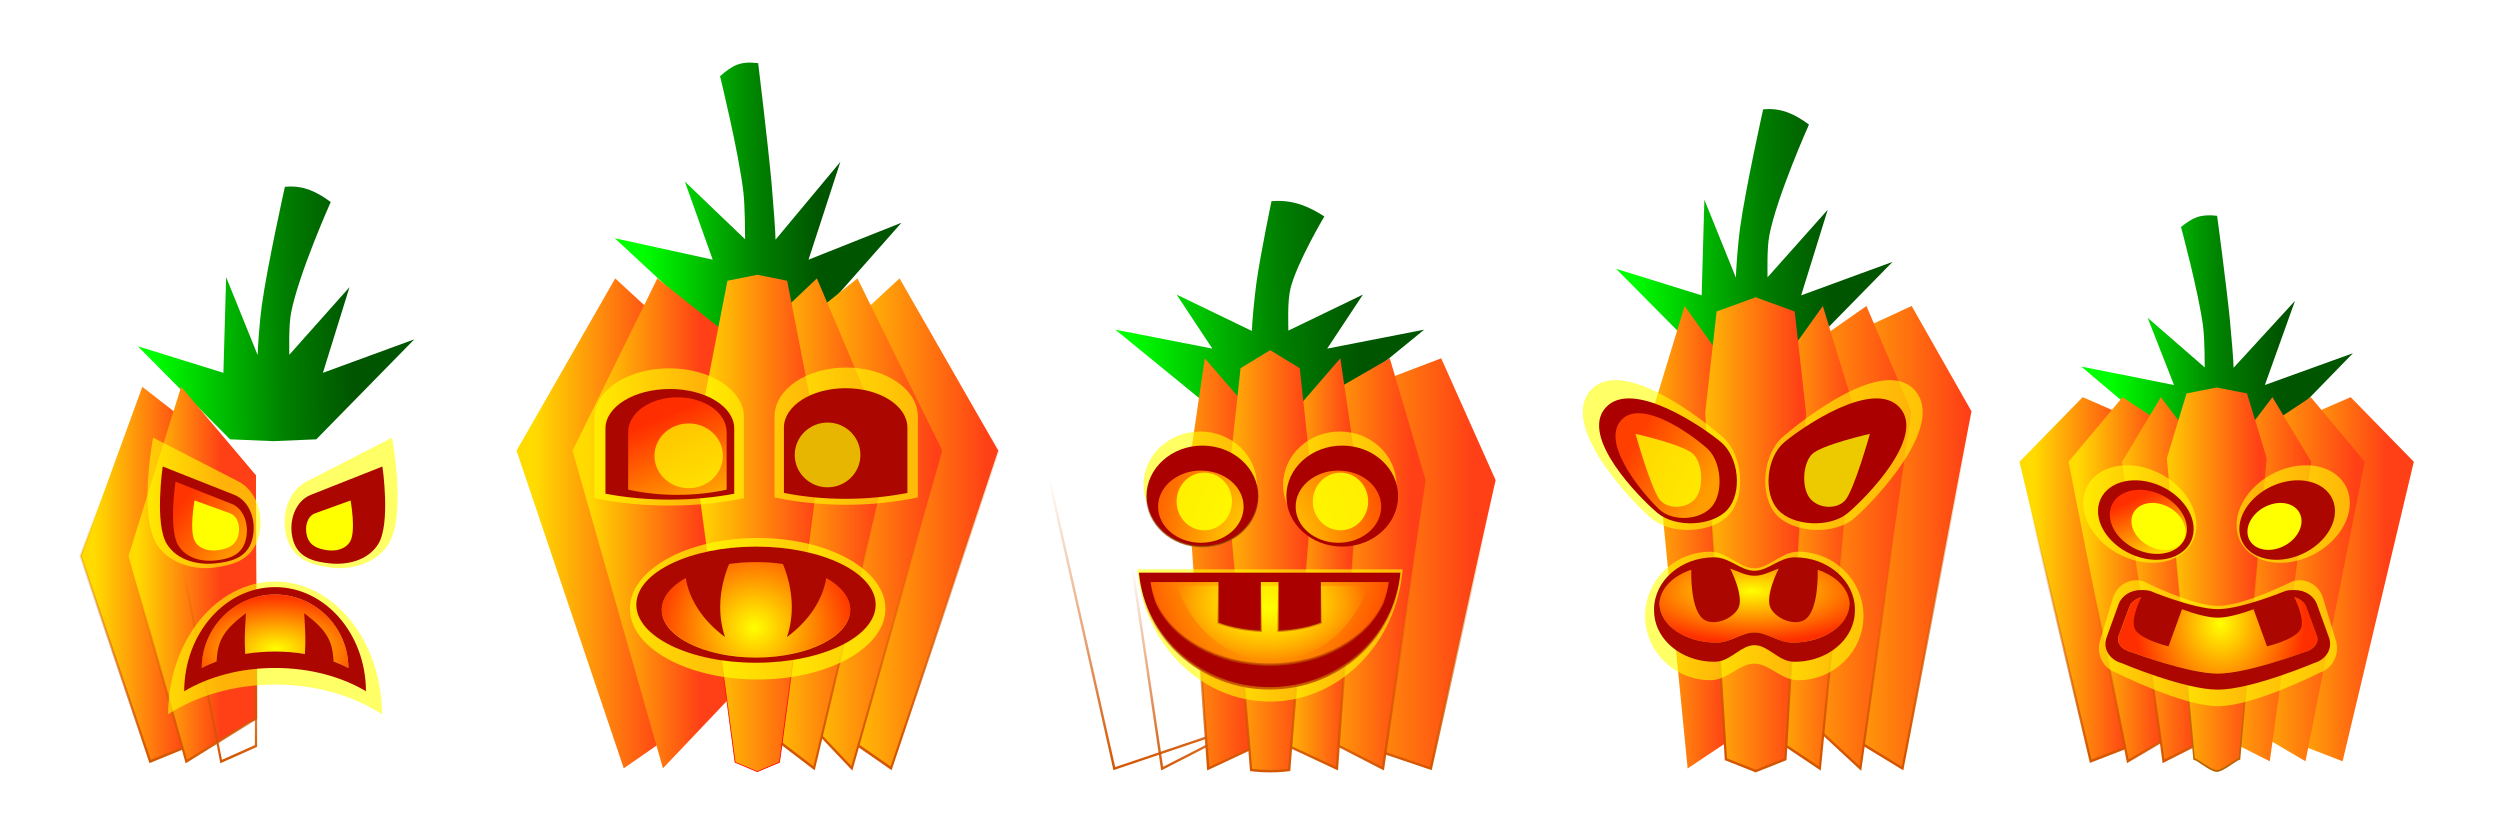<?xml version="1.0" encoding="UTF-8" standalone="no"?>
<!-- Created with Inkscape (http://www.inkscape.org/) -->
<svg
    xmlns:inkscape="http://www.inkscape.org/namespaces/inkscape"
    xmlns:rdf="http://www.w3.org/1999/02/22-rdf-syntax-ns#"
    xmlns="http://www.w3.org/2000/svg"
    xmlns:sodipodi="http://sodipodi.sourceforge.net/DTD/sodipodi-0.dtd"
    xmlns:cc="http://creativecommons.org/ns#"
    xmlns:xlink="http://www.w3.org/1999/xlink"
    xmlns:dc="http://purl.org/dc/elements/1.1/"
    xmlns:svg="http://www.w3.org/2000/svg"
    xmlns:ns1="http://sozi.baierouge.fr"
    id="svg2"
    sodipodi:docname="Halloween Pumpkins.svg"
    viewBox="0 0 1200 400"
    version="1.1"
    inkscape:version="0.48.1 "
  >
  <title
      id="title4096"
    >Halloween Pumpkins</title
  >
  <defs
      id="defs4"
    >
    <clipPath
        id="clipPath12967"
        clipPathUnits="userSpaceOnUse"
      >
      <rect
          id="rect12969"
          style="opacity:.438;fill:#aa0000"
          ry="0"
          height="4670.6"
          width="10685"
          y="-4697.7"
          x="-7281.2"
      />
    </clipPath
    >
    <linearGradient
        id="linearGradient22214"
        y2="57.275"
        xlink:href="#linearGradient4660"
        gradientUnits="userSpaceOnUse"
        x2="-11670"
        gradientTransform="matrix(-1.296 0 0 1.06 -25462 676.82)"
        y1="57.275"
        x1="-11414"
        inkscape:collect="always"
    />
    <linearGradient
        id="linearGradient4660"
      >
      <stop
          id="stop4662"
          style="stop-color:#00ff00"
          offset="0"
      />
      <stop
          id="stop4893"
          style="stop-color:#008000"
          offset=".651"
      />
      <stop
          id="stop4664"
          style="stop-color:#005500"
          offset="1"
      />
    </linearGradient
    >
    <linearGradient
        id="linearGradient22216"
        y2="426.6"
        xlink:href="#linearGradient4249"
        gradientUnits="userSpaceOnUse"
        x2="-11902"
        y1="426.6"
        x1="-11718"
        inkscape:collect="always"
    />
    <linearGradient
        id="linearGradient4249"
      >
      <stop
          id="stop4251"
          style="stop-color:#ff4016"
          offset="0"
      />
      <stop
          id="stop4253"
          style="stop-color:#ffdb00"
          offset="1"
      />
    </linearGradient
    >
    <linearGradient
        id="linearGradient22218"
        y2="362.29"
        xlink:href="#linearGradient4895"
        gradientUnits="userSpaceOnUse"
        x2="-11831"
        y1="814.11"
        x1="-11831"
        inkscape:collect="always"
    />
    <linearGradient
        id="linearGradient4895"
        inkscape:collect="always"
      >
      <stop
          id="stop4897"
          style="stop-color:#d45500"
          offset="0"
      />
      <stop
          id="stop4899"
          style="stop-color:#d45500;stop-opacity:0"
          offset="1"
      />
    </linearGradient
    >
    <linearGradient
        id="linearGradient22220"
        y2="-476.25"
        xlink:href="#linearGradient4249"
        gradientUnits="userSpaceOnUse"
        x2="-11818"
        y1="-476.25"
        x1="-11651"
        inkscape:collect="always"
    />
    <linearGradient
        id="linearGradient22222"
        y2="-448.82"
        xlink:href="#linearGradient4895"
        gradientUnits="userSpaceOnUse"
        x2="-11670"
        y1="-122.07"
        x1="-11670"
        inkscape:collect="always"
    />
    <linearGradient
        id="linearGradient22224"
        y2="-448.99"
        xlink:href="#linearGradient4249"
        gradientUnits="userSpaceOnUse"
        x2="-11762"
        y1="-448.99"
        x1="-11584"
        inkscape:collect="always"
    />
    <linearGradient
        id="linearGradient22226"
        y2="-470.5"
        xlink:href="#linearGradient4895"
        gradientUnits="userSpaceOnUse"
        x2="-11667"
        y1="-132.97"
        x1="-11667"
        inkscape:collect="always"
    />
    <linearGradient
        id="linearGradient22228"
        y2="550.06"
        xlink:href="#linearGradient4249"
        gradientUnits="userSpaceOnUse"
        x2="-11628"
        y1="550.06"
        x1="-11877"
        inkscape:collect="always"
    />
    <linearGradient
        id="linearGradient22232"
        y2="-390.16"
        xlink:href="#linearGradient4249"
        gradientUnits="userSpaceOnUse"
        x2="-11554"
        y1="-390.16"
        x1="-11818"
        inkscape:collect="always"
    />
    <linearGradient
        id="linearGradient22236"
        y2="-395.77"
        xlink:href="#linearGradient4249"
        gradientUnits="userSpaceOnUse"
        x2="-11501"
        y1="-395.77"
        x1="-11733"
        inkscape:collect="always"
    />
    <linearGradient
        id="linearGradient22240"
        y2="382.1"
        xlink:href="#linearGradient4249"
        gradientUnits="userSpaceOnUse"
        x2="-11682"
        gradientTransform="matrix(.852 0 0 1.104 -612.16 644.03)"
        y1="382.1"
        x1="-11430"
        inkscape:collect="always"
    />
    <linearGradient
        id="linearGradient22242"
        y2="1013.4"
        gradientUnits="userSpaceOnUse"
        x2="-10441"
        y1="1516.3"
        x1="-10441"
        inkscape:collect="always"
      >
      <stop
          id="stop16057"
          style="stop-color:#b66400"
          offset="0"
      />
      <stop
          id="stop16059"
          style="stop-color:#ff6400;stop-opacity:0"
          offset="1"
      />
    </linearGradient
    >
    <radialGradient
        id="radialGradient22244"
        gradientUnits="userSpaceOnUse"
        cy="1246.2"
        cx="-10460"
        gradientTransform="matrix(.852 0 0 .913 -1543.7 117.29)"
        r="181.86"
        inkscape:collect="always"
      >
      <stop
          id="stop5831"
          style="stop-color:#ffff00"
          offset="0"
      />
      <stop
          id="stop5833"
          style="stop-color:#ff2e00"
          offset="1"
      />
    </radialGradient
    >
    <linearGradient
        id="linearGradient22246"
        y2="2089"
        xlink:href="#linearGradient5852"
        gradientUnits="userSpaceOnUse"
        x2="-10573"
        y1="1974.9"
        x1="-10668"
        inkscape:collect="always"
    />
    <linearGradient
        id="linearGradient5852"
      >
      <stop
          id="stop5854"
          style="stop-color:#ff2e00"
          offset="0"
      />
      <stop
          id="stop5856"
          style="stop-color:#ffd800"
          offset="1"
      />
    </linearGradient
    >
    <filter
        id="filter5866"
        height="2.025"
        width="1.77"
        color-interpolation-filters="sRGB"
        y="-.513"
        x="-.385"
        inkscape:collect="always"
      >
      <feGaussianBlur
          id="feGaussianBlur5868"
          stdDeviation="33.752"
          inkscape:collect="always"
      />
    </filter
    >
    <linearGradient
        id="linearGradient22250"
        y2="57.275"
        xlink:href="#linearGradient4660"
        gradientUnits="userSpaceOnUse"
        x2="-11670"
        gradientTransform="matrix(-1.216 0 0 1.183 -23866 578.5)"
        y1="57.275"
        x1="-11414"
        inkscape:collect="always"
    />
    <linearGradient
        id="linearGradient22252"
        y2="446.48"
        xlink:href="#linearGradient4249"
        gradientUnits="userSpaceOnUse"
        x2="-11665"
        y1="446.48"
        x1="-11968"
        inkscape:collect="always"
    />
    <linearGradient
        id="linearGradient22256"
        y2="-463.25"
        xlink:href="#linearGradient4249"
        gradientUnits="userSpaceOnUse"
        x2="-11604"
        y1="-463.25"
        x1="-11873"
        inkscape:collect="always"
    />
    <linearGradient
        id="linearGradient22260"
        y2="-409.09"
        xlink:href="#linearGradient4249"
        gradientUnits="userSpaceOnUse"
        x2="-11540"
        y1="-409.09"
        x1="-11772"
        inkscape:collect="always"
    />
    <linearGradient
        id="linearGradient22264"
        y2="426.6"
        xlink:href="#linearGradient4249"
        gradientUnits="userSpaceOnUse"
        x2="-11956"
        y1="426.6"
        x1="-11718"
        inkscape:collect="always"
    />
    <linearGradient
        id="linearGradient22268"
        y2="-476.25"
        xlink:href="#linearGradient4249"
        gradientUnits="userSpaceOnUse"
        x2="-11860"
        y1="-476.25"
        x1="-11651"
        inkscape:collect="always"
    />
    <linearGradient
        id="linearGradient22276"
        y2="382.1"
        xlink:href="#linearGradient4249"
        gradientUnits="userSpaceOnUse"
        x2="-11682"
        gradientTransform="matrix(.715 0 0 1.456 -1547.7 500.62)"
        y1="382.1"
        x1="-11389"
        inkscape:collect="always"
    />
    <linearGradient
        id="linearGradient22278"
        y2="1065.5"
        gradientUnits="userSpaceOnUse"
        x2="-9785.9"
        gradientTransform="translate(-21.016 19.766)"
        y1="1605.5"
        x1="-9785.9"
        inkscape:collect="always"
      >
      <stop
          id="stop6836"
          style="stop-color:#ff0000"
          offset="0"
      />
      <stop
          id="stop6838"
          style="stop-color:#ff0000;stop-opacity:0"
          offset="1"
      />
    </linearGradient
    >
    <linearGradient
        id="linearGradient22280"
        y2="1225.9"
        xlink:href="#linearGradient6852"
        gradientUnits="userSpaceOnUse"
        x2="-9834.1"
        gradientTransform="matrix(.765 0 0 .882 -2325.5 133.33)"
        y1="1016.6"
        x1="-9955.2"
        inkscape:collect="always"
    />
    <linearGradient
        id="linearGradient6852"
      >
      <stop
          id="stop6854"
          style="stop-color:#ff2e00"
          offset="0"
      />
      <stop
          id="stop6856"
          style="stop-color:#ffad00"
          offset="1"
      />
    </linearGradient
    >
    <filter
        id="filter6870"
        height="1.864"
        width="2.115"
        color-interpolation-filters="sRGB"
        y="-.432"
        x="-.557"
        inkscape:collect="always"
      >
      <feGaussianBlur
          id="feGaussianBlur6872"
          stdDeviation="19.829"
          inkscape:collect="always"
      />
    </filter
    >
    <radialGradient
        id="radialGradient22284"
        gradientUnits="userSpaceOnUse"
        cy="2331.6"
        cx="-9788.1"
        gradientTransform="matrix(1.077 -.059 .048 1.246 636.79 -1123.8)"
        r="198.28"
        inkscape:collect="always"
      >
      <stop
          id="stop6921"
          style="stop-color:#ffff00"
          offset="0"
      />
      <stop
          id="stop6923"
          style="stop-color:#ff3000"
          offset="1"
      />
    </radialGradient
    >
    <linearGradient
        id="linearGradient22286"
        y2="105.79"
        xlink:href="#linearGradient4660"
        gradientUnits="userSpaceOnUse"
        x2="-11465"
        gradientTransform="matrix(1.343 0 0 1.095 4274.7 -968.07)"
        y1="109.93"
        x1="-11744"
        inkscape:collect="always"
    />
    <linearGradient
        id="linearGradient22288"
        y2="515.27"
        xlink:href="#linearGradient4249"
        gradientUnits="userSpaceOnUse"
        x2="-11584"
        y1="515.27"
        x1="-11902"
        inkscape:collect="always"
    />
    <linearGradient
        id="linearGradient22292"
        y2="-406.11"
        xlink:href="#linearGradient4249"
        gradientUnits="userSpaceOnUse"
        x2="-11520"
        y1="-406.11"
        x1="-11807"
        inkscape:collect="always"
    />
    <linearGradient
        id="linearGradient22296"
        y2="-405.74"
        xlink:href="#linearGradient4249"
        gradientUnits="userSpaceOnUse"
        x2="-11524"
        y1="-405.74"
        x1="-11713"
        inkscape:collect="always"
    />
    <linearGradient
        id="linearGradient22312"
        y2="382.1"
        xlink:href="#linearGradient4249"
        gradientUnits="userSpaceOnUse"
        x2="-11682"
        gradientTransform="matrix(.967 0 0 1.296 -92.641 -1036)"
        y1="382.1"
        x1="-11440"
        inkscape:collect="always"
    />
    <linearGradient
        id="linearGradient22314"
        y2="-496.54"
        xlink:href="#linearGradient4895"
        gradientUnits="userSpaceOnUse"
        x2="-11604"
        gradientTransform="matrix(1.135 0 0 1.201 1873.3 127.77)"
        y1="-125.5"
        x1="-11604"
        inkscape:collect="always"
    />
    <linearGradient
        id="linearGradient22316"
        y2="-462.27"
        xlink:href="#linearGradient5391"
        gradientUnits="userSpaceOnUse"
        x2="-11318"
        gradientTransform="matrix(.737 .01 .01 .788 -2994.6 27.645)"
        y1="-547.64"
        x1="-11530"
        inkscape:collect="always"
    />
    <linearGradient
        id="linearGradient5391"
      >
      <stop
          id="stop5393"
          style="stop-color:#ff3f00"
          offset="0"
      />
      <stop
          id="stop5395"
          style="stop-color:#ff9d00"
          offset="1"
      />
    </linearGradient
    >
    <filter
        id="filter5405"
        height="2.126"
        width="1.757"
        color-interpolation-filters="sRGB"
        y="-.563"
        x="-.379"
        inkscape:collect="always"
      >
      <feGaussianBlur
          id="feGaussianBlur5407"
          stdDeviation="21.579"
          inkscape:collect="always"
      />
    </filter
    >
    <radialGradient
        id="radialGradient22320"
        gradientUnits="userSpaceOnUse"
        cy="-275.81"
        cx="-11250"
        gradientTransform="matrix(1.287 0 -6.7737e-7 .49 3206 -127.12)"
        r="194.15"
        inkscape:collect="always"
      >
      <stop
          id="stop5476"
          style="stop-color:#ffff00"
          offset="0"
      />
      <stop
          id="stop5472"
          style="stop-color:#ff2e00"
          offset="1"
      />
    </radialGradient
    >
    <linearGradient
        id="linearGradient22322"
        y2="105.79"
        xlink:href="#linearGradient4660"
        gradientUnits="userSpaceOnUse"
        x2="-11465"
        gradientTransform="matrix(1.343 0 0 1.115 2833 688.15)"
        y1="109.93"
        x1="-11744"
        inkscape:collect="always"
    />
    <linearGradient
        id="linearGradient22350"
        y2="1242.4"
        xlink:href="#linearGradient6301"
        gradientUnits="userSpaceOnUse"
        x2="-9925"
        gradientTransform="matrix(.786 0 0 .823 -2126.7 222)"
        y1="1183.2"
        x1="-10068"
        inkscape:collect="always"
    />
    <linearGradient
        id="linearGradient6301"
      >
      <stop
          id="stop6303"
          style="stop-color:#ff3400"
          offset="0"
      />
      <stop
          id="stop6305"
          style="stop-color:#ff9600"
          offset="1"
      />
    </linearGradient
    >
    <filter
        id="filter6311"
        height="2"
        width="1.738"
        color-interpolation-filters="sRGB"
        y="-.5"
        x="-.369"
        inkscape:collect="always"
      >
      <feGaussianBlur
          id="feGaussianBlur6313"
          stdDeviation="11.307"
          inkscape:collect="always"
      />
    </filter
    >
    <radialGradient
        id="radialGradient22354"
        gradientUnits="userSpaceOnUse"
        cy="1413.9"
        cx="-9850.6"
        gradientTransform="matrix(1.243 0 -0 .672 2395.5 469.09)"
        r="132.18"
        inkscape:collect="always"
      >
      <stop
          id="stop6377"
          style="stop-color:#ffff00"
          offset="0"
      />
      <stop
          id="stop6379"
          style="stop-color:#ff3400"
          offset="1"
      />
    </radialGradient
    >
    <linearGradient
        id="linearGradient22356"
        y2="105.79"
        xlink:href="#linearGradient4660"
        gradientUnits="userSpaceOnUse"
        x2="-11465"
        gradientTransform="matrix(1.238 0 0 .851 2291.4 836.83)"
        y1="109.93"
        x1="-11744"
        inkscape:collect="always"
    />
    <linearGradient
        id="linearGradient22370"
        y2="478.47"
        xlink:href="#linearGradient4249"
        gradientUnits="userSpaceOnUse"
        x2="-11560"
        gradientTransform="matrix(-1 0 0 1 -23139 -947.64)"
        y1="478.47"
        x1="-11857"
        inkscape:collect="always"
    />
    <linearGradient
        id="linearGradient22372"
        y2="-521.12"
        gradientUnits="userSpaceOnUse"
        x2="-11333"
        y1="-133.95"
        x1="-11333"
        inkscape:collect="always"
      >
      <stop
          id="stop4945"
          style="stop-color:#d45500"
          offset="0"
      />
      <stop
          id="stop4947"
          style="stop-color:#d45500;stop-opacity:0"
          offset="1"
      />
    </linearGradient
    >
    <linearGradient
        id="linearGradient22374"
        y2="-448.99"
        xlink:href="#linearGradient4249"
        gradientUnits="userSpaceOnUse"
        x2="-11568"
        gradientTransform="matrix(-1 0 0 1 -23139 0)"
        y1="-448.99"
        x1="-11764"
        inkscape:collect="always"
    />
    <linearGradient
        id="linearGradient22376"
        y2="-478.48"
        gradientUnits="userSpaceOnUse"
        x2="-11440"
        y1="-124.5"
        x1="-11440"
        inkscape:collect="always"
      >
      <stop
          id="stop4937"
          style="stop-color:#d45500"
          offset="0"
      />
      <stop
          id="stop4939"
          style="stop-color:#d45500;stop-opacity:0"
          offset="1"
      />
    </linearGradient
    >
    <linearGradient
        id="linearGradient22378"
        y2="-443.15"
        xlink:href="#linearGradient4249"
        gradientUnits="userSpaceOnUse"
        x2="-11551"
        gradientTransform="matrix(-1 0 0 1 -23139 0)"
        y1="-443.15"
        x1="-11674"
        inkscape:collect="always"
    />
    <linearGradient
        id="linearGradient22380"
        y2="-505.79"
        gradientUnits="userSpaceOnUse"
        x2="-11539"
        y1="-133.18"
        x1="-11539"
        inkscape:collect="always"
      >
      <stop
          id="stop4929"
          style="stop-color:#d45500"
          offset="0"
      />
      <stop
          id="stop4931"
          style="stop-color:#d45500;stop-opacity:0"
          offset="1"
      />
    </linearGradient
    >
    <linearGradient
        id="linearGradient22382"
        y2="382.1"
        xlink:href="#linearGradient4249"
        gradientUnits="userSpaceOnUse"
        x2="-11682"
        gradientTransform="matrix(.86 0 0 .995 -2096.9 792.21)"
        y1="382.1"
        x1="-11492"
        inkscape:collect="always"
    />
    <linearGradient
        id="linearGradient22384"
        y2="-496.54"
        xlink:href="#linearGradient4895"
        gradientUnits="userSpaceOnUse"
        x2="-11604"
        gradientTransform="matrix(1.01 0 0 .922 -347.68 1685.6)"
        y1="-125.5"
        x1="-11604"
        inkscape:collect="always"
    />
    <linearGradient
        id="linearGradient22386"
        y2="-715.35"
        xlink:href="#linearGradient4101"
        gradientUnits="userSpaceOnUse"
        x2="-10313"
        y1="-635.45"
        x1="-10313"
        inkscape:collect="always"
    />
    <linearGradient
        id="linearGradient4101"
      >
      <stop
          id="stop4103"
          style="stop-color:#8e5500;stop-opacity:.741"
          offset="0"
      />
      <stop
          id="stop4105"
          style="stop-color:#8e5500;stop-opacity:0"
          offset="1"
      />
    </linearGradient
    >
    <radialGradient
        id="radialGradient22390"
        gradientUnits="userSpaceOnUse"
        cy="150.25"
        cx="-11526"
        gradientTransform="matrix(1.859 -3.2521e-8 5.2017e-8 2.451 9378.6 887)"
        r="155.53"
        inkscape:collect="always"
      >
      <stop
          id="stop4452"
          style="stop-color:#ffed00"
          offset="0"
      />
      <stop
          id="stop4454"
          style="stop-color:#ff0000"
          offset="1"
      />
    </radialGradient
    >
    <radialGradient
        id="radialGradient22392"
        gradientUnits="userSpaceOnUse"
        cy="-352.95"
        cx="-11582"
        gradientTransform="matrix(.816 0 0 .443 -2132.7 -222.81)"
        r="155.53"
        inkscape:collect="always"
      >
      <stop
          id="stop4610"
          style="stop-color:#ffff00"
          offset="0"
      />
      <stop
          id="stop4612"
          style="stop-color:#ffff00;stop-opacity:0"
          offset="1"
      />
    </radialGradient
    >
    <filter
        id="filter4620"
        height="1.367"
        width="1.141"
        color-interpolation-filters="sRGB"
        y="-.183"
        x="-.071"
        inkscape:collect="always"
      >
      <feGaussianBlur
          id="feGaussianBlur4622"
          stdDeviation="7.604"
          inkscape:collect="always"
      />
    </filter
    >
    <linearGradient
        id="linearGradient22394"
        y2="-1515.3"
        gradientUnits="userSpaceOnUse"
        x2="-10156"
        gradientTransform="matrix(1.207 0 0 1.116 266.29 2993.7)"
        y1="-1380.3"
        x1="-10156"
        inkscape:collect="always"
      >
      <stop
          id="stop4061"
          style="stop-color:#cb6000"
          offset="0"
      />
      <stop
          id="stop4063"
          style="stop-color:#8e0000;stop-opacity:0"
          offset="1"
      />
    </linearGradient
    >
    <filter
        id="filter4588"
        height="2.124"
        width="1.325"
        color-interpolation-filters="sRGB"
        y="-0.562"
        x="-.162"
        inkscape:collect="always"
      >
      <feGaussianBlur
          id="feGaussianBlur4590"
          stdDeviation="16.121"
          inkscape:collect="always"
      />
    </filter
    >
  </defs
  >
  <sodipodi:namedview
      id="base"
      bordercolor="#666666"
      inkscape:pageshadow="2"
      inkscape:window-y="-8"
      pagecolor="#ffffff"
      inkscape:showpageshadow="false"
      inkscape:window-maximized="1"
      inkscape:zoom="0.19858398"
      inkscape:window-x="-8"
      inkscape:window-height="750"
      showgrid="false"
      borderopacity="1.0"
      inkscape:current-layer="layer1"
      inkscape:cx="-245.54838"
      inkscape:cy="247.6996"
      inkscape:window-width="1280"
      inkscape:pageopacity="0.0"
      inkscape:document-units="px"
  />
  <g
      id="layer1"
      inkscape:label="Layer 1"
      inkscape:groupmode="layer"
      transform="translate(0 -652.36)"
    >
    <g
        id="g22051"
        transform="matrix(.297 0 0 .297 303.2 673.44)"
      >
      <g
          id="g19984"
          clip-path="url(#clipPath12967)"
          transform="matrix(.385 0 0 .382 1745.4 1631.7)"
        >
        <g
            id="g19986"
            transform="matrix(2.113 0 0 2.293 24224 -4726)"
          >
          <path
              id="path19988"
              d="m-10460 515.35s18.386 127.56 25.281 191.73c3.168 29.474 7.527 79.613 7.384 88.709l122.09-123.6-59.928 155.4 174.98-58.692-187.01 178.43-78.241 3.28-78.197-3.28-196.41-153.82 184.38 34.086-52.409-124.08 113.44 91.658c-0.225-7.293 0.133-50.907-3.361-75.898-8.757-62.643-43.795-183.24-43.795-183.24 23.57-17.299 37.699-24.246 71.793-20.669z"
              sodipodi:nodetypes="cacccccccccccacc"
              style="fill:url(#linearGradient22214)"
              inkscape:connector-curvature="0"
          />
          <g
              id="g19990"
              transform="matrix(.946 0 0 1.022 -565.44 -18.733)"
            >
            <g
                id="g19992"
                transform="translate(-20.124)"
              >
              <g
                  id="g19994"
                  transform="translate(0)"
                >
                <g
                    id="g19996"
                    transform="matrix(1 0 0 1.023 6.372 -35.101)"
                  >
                  <g
                      id="g19998"
                      transform="matrix(1.084 0 0 1 2071.7 1639.4)"
                    >
                    <g
                        id="g20000"
                      >
                      <path
                          id="path20002"
                          style="stroke:url(#linearGradient22218);stroke-width:4.434;fill:url(#linearGradient22216)"
                          d="m-11582 263.02-225.88-89.575-122.42 114.05 138 528.55 210.31-73.997z"
                          sodipodi:nodetypes="cccccc"
                          transform="translate(0 -947.64)"
                          inkscape:connector-curvature="0"
                      />
                      <path
                          id="path20004"
                          sodipodi:nodetypes="cccccc"
                          style="stroke:url(#linearGradient22222);stroke-width:4.434;fill:url(#linearGradient22220)"
                          inkscape:connector-curvature="0"
                          d="m-11582-684.61-148.68-89.575-104.63 114.05 114.89 528.55 138.43-73.997z"
                      />
                      <path
                          id="path20006"
                          d="m-11582-684.61-74.341-89.575-75.175 114.05 80.302 528.55 69.214-31.782z"
                          sodipodi:nodetypes="cccccc"
                          style="stroke:url(#linearGradient22226);stroke-width:4.434;fill:url(#linearGradient22224)"
                          inkscape:connector-curvature="0"
                      />
                    </g
                    >
                  </g
                  >
                  <g
                      id="g20010"
                      transform="matrix(-1.084 0 0 1 -22965 1639.4)"
                    >
                    <g
                        id="g20012"
                      >
                      <path
                          id="path20014"
                          style="stroke:url(#linearGradient22218);stroke-width:4.434;fill:url(#linearGradient22228)"
                          d="m-11582 263.02-225.88-89.575-122.42 114.05 138 528.55 210.31-73.997z"
                          sodipodi:nodetypes="cccccc"
                          inkscape:connector-curvature="0"
                          transform="translate(0 -947.64)"
                      />
                      <path
                          id="path20016"
                          d="m-11582-684.61-148.68-89.575-104.63 114.05 114.89 528.55 138.43-73.997z"
                          sodipodi:nodetypes="cccccc"
                          style="stroke:url(#linearGradient22222);stroke-width:4.434;fill:url(#linearGradient22232)"
                          inkscape:connector-curvature="0"
                      />
                      <path
                          id="path20018"
                          sodipodi:nodetypes="cccccc"
                          style="stroke:url(#linearGradient22226);stroke-width:4.434;fill:url(#linearGradient22236)"
                          inkscape:connector-curvature="0"
                          d="m-11582-684.61-74.341-89.575-75.175 114.05 80.302 528.55 69.214-31.782z"
                      />
                    </g
                    >
                  </g
                  >
                </g
                >
                <path
                    id="path20022"
                    d="m-10440 832.57-63.469 10.726-41.375 117.02 57.094 542.84c7.882 1.098 34.576 21.64 47.75 21.775 13.174-0.135 39.868-20.677 47.75-21.775l57.093-542.84-41.374-117.02z"
                    sodipodi:nodetypes="ccccccccc"
                    style="stroke:url(#linearGradient22242);stroke-width:3.369;fill:url(#linearGradient22240)"
                    inkscape:connector-curvature="0"
                />
              </g
              >
            </g
            >
            <g
                id="g20024"
              >
              <g
                  id="g20026"
                  transform="matrix(1.152 0 0 1.051 1592.6 -60.082)"
                >
                <path
                    id="path20028"
                    d="m-10609 1180.4c-19.109-0.107-36.787 11.874-42.861 30.764l-23.376 72.749c-7.476 23.249 5.545 47.89 29.204 55.236 0 0 120.81 57.667 185.74 57.667 64.929-0 185.74-57.667 185.74-57.667 23.659-7.346 36.68-31.987 29.205-55.236l-23.378-72.749c-6.074-18.89-23.751-30.871-42.859-30.764-4.41 0.024-8.913 0.687-13.35 2.064 0 0-88.04 42.018-135.36 42.018-47.317 0-135.36-42.018-135.36-42.018-4.437-1.377-8.939-2.04-13.349-2.064z"
                    sodipodi:nodetypes="cccsasccccacc"
                    style="opacity:.6;fill:#ffff00"
                    inkscape:connector-curvature="0"
                />
                <path
                    id="path20030"
                    d="m-10585 1207.6c-16.009-0.057-30.823 6.48-35.911 16.79l-19.587 49.927c-6.264 12.688 4.648 26.136 24.47 30.145 0 0 101.94 36.291 155.62 36.291 53.685 0 155.62-36.291 155.62-36.291 19.823-4.009 30.734-17.457 24.47-30.145l-19.588-49.927c-5.088-10.309-19.901-16.848-35.909-16.79-3.697 0.013-7.468 0.375-11.187 1.127 0 0-73.554 33.156-113.41 33.156-39.857 0-113.41-33.156-113.41-33.156-3.719-0.752-7.49-1.113-11.186-1.127z"
                    sodipodi:nodetypes="cccsasccccacc"
                    style="fill:url(#radialGradient22244)"
                    inkscape:connector-curvature="0"
                />
                <path
                    id="path20032"
                    d="m-10601 1197.3c-18.032-0.083-34.68 9.398-40.412 24.328l-22.07 57.498c-7.054 18.377 5.201 37.837 27.528 43.643 0 0 114.03 45.601 175.31 45.601 61.273 0 175.31-45.601 175.31-45.601 22.328-5.806 34.584-25.266 27.527-43.643l-22.069-57.498c-5.732-14.931-22.379-24.412-40.412-24.328-0.764 0-1.536 0.022-2.305 0.06-0.919-0.046-1.853-0.064-2.781-0.06-4.01 0.017-8.099 0.519-12.136 1.543 0 0-80.092 31.241-123.13 31.241-43.041 0-123.13-31.241-123.13-31.241-4.037-1.024-8.126-1.524-12.137-1.543-0.928 0-1.861 0.013-2.78 0.06-0.769-0.038-1.541-0.056-2.305-0.06zm279.83 12.253c9.689 2.649 17.582 7.896 21.02 14.864l19.596 49.932c6.264 12.688-4.656 26.135-24.478 30.143 0 0-101.93 36.285-155.61 36.285-53.685 0-155.61-36.285-155.61-36.285-19.822-4.009-30.741-17.455-24.477-30.143l19.595-49.932c3.435-6.958 11.316-12.182 20.986-14.834 0 0-20.608 38.012-11.527 54.798 9.981 18.449 61.262 29.592 61.262 29.592l24.545-63.681c22.206 7.626 47.078 14.449 65.228 14.449 18.149 0 43.022-6.823 65.228-14.449l24.545 63.681s51.284-11.142 61.261-29.592c9.083-16.799-11.561-54.828-11.561-54.828z"
                    sodipodi:nodetypes="ccscscccccccsccccccccsccccaccsccac"
                    style="fill:#ac0600"
                    inkscape:connector-curvature="0"
                />
              </g
              >
              <g
                  id="g20034"
                  transform="matrix(1.112 0 0 1 1170.8 0)"
                >
                <g
                    id="g20036"
                  >
                  <path
                      id="path20038"
                      sodipodi:rx="108.77797"
                      sodipodi:ry="74.354561"
                      style="opacity:.6;fill:#ffff00"
                      sodipodi:type="arc"
                      d="m-10520 2027.5c0 41.065-48.702 74.355-108.78 74.355-60.077 0-108.78-33.29-108.78-74.355s48.701-74.355 108.78-74.355c60.076 0 108.78 33.29 108.78 74.355z"
                      transform="matrix(.959 .351 -.316 1.067 228.83 2628.4)"
                      sodipodi:cy="2027.5387"
                      sodipodi:cx="-10628.571"
                  />
                  <path
                      id="path20040"
                      sodipodi:rx="108.77797"
                      sodipodi:ry="74.354561"
                      style="fill:#ac0600"
                      sodipodi:type="arc"
                      d="m-10520 2027.5c0 41.065-48.702 74.355-108.78 74.355-60.077 0-108.78-33.29-108.78-74.355s48.701-74.355 108.78-74.355c60.076 0 108.78 33.29 108.78 74.355z"
                      transform="matrix(.81 .286 -.267 .87 -1442.8 2347.8)"
                      sodipodi:cy="2027.5387"
                      sodipodi:cx="-10628.571"
                  />
                  <path
                      id="path20042"
                      sodipodi:rx="108.77797"
                      sodipodi:ry="74.354561"
                      style="fill:url(#linearGradient22246)"
                      sodipodi:type="arc"
                      d="m-10520 2027.5c0 41.065-48.702 74.355-108.78 74.355-60.077 0-108.78-33.29-108.78-74.355s48.701-74.355 108.78-74.355c60.076 0 108.78 33.29 108.78 74.355z"
                      transform="matrix(.653 .231 -.215 .701 -3212.2 2109.1)"
                      sodipodi:cy="2027.5387"
                      sodipodi:cx="-10628.571"
                  />
                  <path
                      id="path20044"
                      sodipodi:rx="108.77797"
                      sodipodi:ry="74.354561"
                      style="filter:url(#filter5866);fill:#ffff00"
                      sodipodi:type="arc"
                      d="m-10520 2027.5c0 41.065-48.702 74.355-108.78 74.355-60.077 0-108.78-33.29-108.78-74.355s48.701-74.355 108.78-74.355c60.076 0 108.78 33.29 108.78 74.355z"
                      transform="matrix(.458 .169 -.151 .514 -5395.4 1837.5)"
                      sodipodi:cy="2027.5387"
                      sodipodi:cx="-10628.571"
                  />
                </g
                >
                <g
                    id="g20046"
                    transform="matrix(-1 0 0 1 -20920 0)"
                  >
                  <path
                      id="path20048"
                      sodipodi:rx="108.77797"
                      sodipodi:ry="74.354561"
                      style="opacity:.6;fill:#ffff00"
                      sodipodi:type="arc"
                      d="m-10520 2027.5c0 41.065-48.702 74.355-108.78 74.355-60.077 0-108.78-33.29-108.78-74.355s48.701-74.355 108.78-74.355c60.076 0 108.78 33.29 108.78 74.355z"
                      transform="matrix(.959 .351 -.316 1.067 228.83 2628.4)"
                      sodipodi:cy="2027.5387"
                      sodipodi:cx="-10628.571"
                  />
                  <path
                      id="path20050"
                      sodipodi:rx="108.77797"
                      sodipodi:ry="74.354561"
                      style="fill:#ac0600"
                      sodipodi:type="arc"
                      d="m-10520 2027.5c0 41.065-48.702 74.355-108.78 74.355-60.077 0-108.78-33.29-108.78-74.355s48.701-74.355 108.78-74.355c60.076 0 108.78 33.29 108.78 74.355z"
                      transform="matrix(.81 .286 -.267 .87 -1442.8 2347.8)"
                      sodipodi:cy="2027.5387"
                      sodipodi:cx="-10628.571"
                  />
                  <path
                      id="path20052"
                      sodipodi:rx="108.77797"
                      sodipodi:ry="74.354561"
                      style="fill:url(#linearGradient22246)"
                      sodipodi:type="arc"
                      d="m-10520 2027.5c0 41.065-48.702 74.355-108.78 74.355-60.077 0-108.78-33.29-108.78-74.355s48.701-74.355 108.78-74.355c60.076 0 108.78 33.29 108.78 74.355z"
                      transform="matrix(.653 .231 -.215 .701 -3212.2 2109.1)"
                      sodipodi:cy="2027.5387"
                      sodipodi:cx="-10628.571"
                  />
                  <path
                      id="path20054"
                      sodipodi:rx="108.77797"
                      sodipodi:ry="74.354561"
                      style="filter:url(#filter5866);fill:#ffff00"
                      sodipodi:type="arc"
                      d="m-10520 2027.5c0 41.065-48.702 74.355-108.78 74.355-60.077 0-108.78-33.29-108.78-74.355s48.701-74.355 108.78-74.355c60.076 0 108.78 33.29 108.78 74.355z"
                      transform="matrix(.458 .169 -.151 .514 -5395.4 1837.5)"
                      sodipodi:cy="2027.5387"
                      sodipodi:cx="-10628.571"
                  />
                </g
                >
              </g
              >
            </g
            >
          </g
          >
        </g
        >
        <g
            id="g20056"
            transform="matrix(2.375 0 0 2.386 19236 -5140.4)"
          >
          <path
              id="path20058"
              sodipodi:nodetypes="cacccccccccccacc"
              style="fill:url(#linearGradient22250)"
              inkscape:connector-curvature="0"
              d="m-9784.6 398.32s17.258 142.34 23.73 213.95c2.974 32.889 7.065 88.837 6.931 98.987l114.6-137.92-56.252 173.4 164.25-65.492-175.54 199.1-73.442 3.66-73.401-3.66-184.36-171.64 173.07 38.035-49.194-138.46 106.48 102.28c-0.211-8.138 0.125-56.805-3.155-84.691-8.22-69.901-41.109-204.47-41.109-204.47 22.124-19.303 35.387-27.056 67.39-23.064z"
          />
          <g
              id="g20060"
              transform="matrix(1.028 0 0 .95 284.54 38.946)"
            >
            <g
                id="g20062"
                transform="translate(2.8403e-8 0)"
              >
              <g
                  id="g20064"
                  transform="translate(-22.567 14.419)"
                >
                <g
                    id="g20066"
                    transform="matrix(-.938 0 0 1.347 -20605 1808.4)"
                  >
                  <g
                      id="g20068"
                    >
                    <path
                        id="path20070"
                        style="stroke:url(#linearGradient22218);stroke-width:3.822;fill:url(#linearGradient22252)"
                        d="m-11582 331.3-225.88-157.85-180.92 238.71 196.5 440.16 210.31-110.27z"
                        sodipodi:nodetypes="cccccc"
                        inkscape:connector-curvature="0"
                        transform="translate(0 -947.64)"
                    />
                    <path
                        id="path20072"
                        d="m-11582-684.61-148.68-89.575-155.51 238.71 165.76 440.16 138.43-110.27z"
                        sodipodi:nodetypes="cccccc"
                        style="stroke:url(#linearGradient22222);stroke-width:3.822;fill:url(#linearGradient22256)"
                        inkscape:connector-curvature="0"
                    />
                    <path
                        id="path20074"
                        sodipodi:nodetypes="cccccc"
                        style="stroke:url(#linearGradient22226);stroke-width:3.822;fill:url(#linearGradient22260)"
                        inkscape:connector-curvature="0"
                        d="m-11582-720.89-74.341-53.303-133.66 238.71 138.79 440.16 69.214-39.859z"
                    />
                  </g
                  >
                </g
                >
                <g
                    id="g20078"
                    transform="matrix(.938 0 0 1.347 1057.7 1808.4)"
                  >
                  <g
                      id="g20080"
                    >
                    <path
                        id="path20082"
                        style="stroke:url(#linearGradient22218);stroke-width:3.822;fill:url(#linearGradient22264)"
                        d="m-11582 331.3-225.88-157.85-180.92 238.71 196.5 440.16 210.31-110.27z"
                        sodipodi:nodetypes="cccccc"
                        transform="translate(0 -947.64)"
                        inkscape:connector-curvature="0"
                    />
                    <path
                        id="path20084"
                        sodipodi:nodetypes="cccccc"
                        style="stroke:url(#linearGradient22222);stroke-width:3.822;fill:url(#linearGradient22268)"
                        inkscape:connector-curvature="0"
                        d="m-11582-684.61-148.68-89.575-155.51 238.71 165.76 440.16 138.43-110.27z"
                    />
                    <path
                        id="path20086"
                        d="m-11582-720.89-74.341-53.303-133.66 238.71 138.79 440.16 69.214-39.859z"
                        sodipodi:nodetypes="cccccc"
                        style="stroke:url(#linearGradient22226);stroke-width:3.822;fill:url(#linearGradient22224)"
                        inkscape:connector-curvature="0"
                    />
                  </g
                  >
                </g
                >
              </g
              >
              <path
                  id="path20090"
                  sodipodi:nodetypes="ccccccccc"
                  style="stroke:url(#linearGradient22278);stroke-width:1.433;fill:url(#linearGradient22276)"
                  inkscape:connector-curvature="0"
                  d="m-9796.4 773.26-51.338 11.132-57.783 322.2 70.978 576.57 38.142 17.507 38.17-17.507 70.978-576.57-57.783-322.2z"
              />
            </g
            >
            <g
                id="g20092"
              >
              <g
                  id="g20094"
                  transform="matrix(1.051 0 0 .911 481.9 84.464)"
                >
                <g
                    id="g20096"
                    transform="matrix(1.125 0 0 .885 1249.2 136.73)"
                  >
                  <path
                      id="path20098"
                      style="opacity:.6;fill:#ffff00"
                      inkscape:connector-curvature="0"
                      d="m-9931.4 916.41c-60.185 0-108.64 50.608-108.64 113.47v187.28c34.216 11.013 70.725 16.964 108.64 16.964 37.916 0 74.425-5.951 108.64-16.964v-187.28c0-62.862-48.455-113.47-108.64-113.47z"
                  />
                  <path
                      id="path20100"
                      d="m-9930.5 964.24c-51.871 0-93.633 40.796-93.633 91.469v150.97c29.489 8.878 60.956 13.675 93.633 13.675 32.678 0 64.145-4.797 93.634-13.675v-150.97c0-50.673-41.761-91.469-93.634-91.469z"
                      style="fill:#ac0600"
                      inkscape:connector-curvature="0"
                  />
                  <path
                      id="path20102"
                      style="fill:url(#linearGradient22280)"
                      inkscape:connector-curvature="0"
                      d="m-9919.5 983.52c-39.666 0-71.602 35.971-71.602 80.651v133.11c22.551 7.827 46.613 12.057 71.602 12.057s49.052-4.23 71.602-12.057v-133.11c0-44.68-31.935-80.651-71.602-80.651z"
                  />
                  <path
                      id="path20104"
                      sodipodi:rx="42.685024"
                      sodipodi:ry="55.077454"
                      style="opacity:.836;filter:url(#filter6870);fill:#ffff00"
                      sodipodi:type="arc"
                      d="m-9856.1 2085.4c0 30.418-19.111 55.078-42.685 55.078s-42.685-24.659-42.685-55.078c0-30.418 19.111-55.077 42.685-55.077s42.685 24.659 42.685 55.077z"
                      transform="matrix(1.166 0 0 1.361 1638.9 -1719.3)"
                      sodipodi:cy="2085.3701"
                      sodipodi:cx="-9898.7949"
                  />
                </g
                >
                <g
                    id="g20106"
                    transform="matrix(-1.079 0 0 .885 -20350 135.11)"
                  >
                  <path
                      id="path20108"
                      d="m-9931.3 916.36c-60.185 0-108.64 50.608-108.64 113.47v187.28c34.215 11.013 70.725 16.964 108.64 16.964 37.916 0 74.425-5.951 108.64-16.964v-187.28c0-62.862-48.455-113.47-108.64-113.47z"
                      style="opacity:.6;fill:#ffff00"
                      inkscape:connector-curvature="0"
                  />
                  <path
                      id="path20110"
                      style="fill:#ac0600"
                      inkscape:connector-curvature="0"
                      d="m-9930.5 964.24c-51.871 0-93.633 40.796-93.633 91.469v150.97c29.489 8.878 60.956 13.675 93.633 13.675 32.678 0 64.145-4.797 93.634-13.675v-150.97c0-50.673-41.761-91.469-93.634-91.469z"
                  />
                  <path
                      id="path20112"
                      d="m-9919.5 983.52c-39.666 0-71.602 35.971-71.602 80.651v133.11c22.551 7.827 46.613 12.057 71.602 12.057s49.052-4.23 71.602-12.057v-133.11c0-44.68-31.935-80.651-71.602-80.651z"
                      style="fill:url(#linearGradient22280)"
                      inkscape:connector-curvature="0"
                  />
                  <path
                      id="path20114"
                      sodipodi:rx="42.685024"
                      sodipodi:ry="55.077454"
                      style="opacity:.836;filter:url(#filter6870);fill:#ffff00"
                      sodipodi:type="arc"
                      d="m-9856.1 2085.4c0 30.418-19.111 55.078-42.685 55.078s-42.685-24.659-42.685-55.078c0-30.418 19.111-55.077 42.685-55.077s42.685 24.659 42.685 55.077z"
                      transform="matrix(1.166 0 0 1.361 1638.9 -1719.5)"
                      sodipodi:cy="2085.3701"
                      sodipodi:cx="-9898.7949"
                  />
                </g
                >
              </g
              >
              <g
                  id="g20116"
                  transform="matrix(.934 0 0 -.906 -648.8 2657.9)"
                >
                <path
                    id="path20118"
                    sodipodi:rx="198.27882"
                    sodipodi:ry="121.17039"
                    style="opacity:.688;fill:#ffff00"
                    sodipodi:type="arc"
                    d="m-9591.7 2404.8c0 66.921-88.772 121.17-198.28 121.17s-198.28-54.25-198.28-121.17 88.772-121.17 198.28-121.17 198.28 54.25 198.28 121.17z"
                    transform="matrix(1.186 0 0 1.203 1817.6 -1500.8)"
                    sodipodi:cy="2404.8193"
                    sodipodi:cx="-9790.0176"
                />
                <path
                    id="path20120"
                    sodipodi:rx="198.27882"
                    sodipodi:ry="121.17039"
                    style="fill:url(#radialGradient22284)"
                    sodipodi:type="arc"
                    d="m-9591.7 2404.8c0 66.921-88.772 121.17-198.28 121.17s-198.28-54.25-198.28-121.17 88.772-121.17 198.28-121.17 198.28 54.25 198.28 121.17z"
                    transform="matrix(0.875 0 0 .812 -1230.1 -562.2)"
                    sodipodi:cy="2404.8193"
                    sodipodi:cx="-9790.0176"
                />
                <path
                    id="path20122"
                    style="fill:#ad0800"
                    inkscape:connector-curvature="0"
                    d="m-9796.4 1280.9c-121.67 0-220.31 53.572-220.31 119.64 0 66.069 98.639 119.61 220.31 119.61s220.31-53.542 220.31-119.61c0-66.069-98.639-119.64-220.31-119.64zm0 10.649c95.818 0 173.47 44.02 173.47 98.343 0 25.166-16.677 48.123-44.094 65.522-6.585-45.017-31.751-87.947-72.313-121.57 13.653 45.579 11.71 97.858-7.437 150.32-15.722 2.657-32.379 4.103-49.625 4.103-17.235 0-33.879-1.449-49.594-4.103-19.149-52.462-21.122-104.74-7.469-150.32-40.571 33.632-65.734 76.574-72.312 121.6-27.441-17.401-44.125-40.377-44.125-65.552 0-54.323 77.682-98.343 173.5-98.343z"
                />
              </g
              >
            </g
            >
          </g
          >
        </g
        >
        <g
            id="g20124"
            transform="matrix(2.234 0 0 2.275 25351 -1359.6)"
          >
          <path
              id="path20126"
              d="m-11251-1158.2s-33.099 146.62-43.523 221.38c-4.222 30.277-7.798 82.224-7.65 91.618l-59.259-145.03-5.144 177.86-160.68-49.299 173.14 172.96 81.062 3.388 81.019-3.388 184.16-185.89-171.7 62.229 49.933-159.24-113.16 125.75c0.233-7.532-1.524-52.905 3.482-78.387 14.274-72.659 74.388-205.68 74.388-205.68-24.42-17.866-50.742-31.972-86.066-28.277z"
              sodipodi:nodetypes="cacccccccccccacc"
              style="fill:url(#linearGradient22286)"
              inkscape:connector-curvature="0"
          />
          <g
              id="g20128"
              transform="matrix(.977 0 0 1.041 -282.63 33.256)"
            >
            <g
                id="g20130"
                transform="translate(.856)"
              >
              <g
                  id="g20132"
                  transform="matrix(-1.038 0 0 1 -22910 0)"
                >
                <g
                    id="g20134"
                    transform="matrix(1.086 0 0 1.217 1293.3 148.89)"
                  >
                  <g
                      id="g20136"
                    >
                    <path
                        id="path20138"
                        style="stroke:url(#linearGradient22218);stroke-width:3.794;fill:url(#linearGradient22288)"
                        d="m-11582 263.02-225.88-89.575-102.07 154.63 117.64 524.24 210.31-110.27z"
                        sodipodi:nodetypes="cccccc"
                        transform="translate(0 -947.64)"
                        inkscape:connector-curvature="0"
                    />
                    <path
                        id="path20140"
                        sodipodi:nodetypes="cccccc"
                        style="stroke:url(#linearGradient22222);stroke-width:3.794;fill:url(#linearGradient22292)"
                        inkscape:connector-curvature="0"
                        d="m-11582-684.61-148.68-89.575-76.65 154.63 86.904 524.24 138.43-110.27z"
                    />
                    <path
                        id="path20142"
                        d="m-11582-684.61-74.341-89.575-54.803 154.63 59.93 524.24 69.214-39.859z"
                        sodipodi:nodetypes="cccccc"
                        style="stroke:url(#linearGradient22226);stroke-width:3.794;fill:url(#linearGradient22296)"
                        inkscape:connector-curvature="0"
                    />
                  </g
                  >
                </g
                >
              </g
              >
              <g
                  id="g20146"
                  transform="matrix(1.128 0 0 1.217 1769.9 148.89)"
                >
                <g
                    id="g20148"
                  >
                  <path
                      id="path20150"
                      style="stroke:url(#linearGradient22218);stroke-width:3.794;fill:url(#linearGradient22216)"
                      d="m-11582 263.02-225.88-89.575-102.07 154.63 117.64 524.24 210.31-110.27z"
                      sodipodi:nodetypes="cccccc"
                      transform="translate(0 -947.64)"
                      inkscape:connector-curvature="0"
                  />
                  <path
                      id="path20152"
                      sodipodi:nodetypes="cccccc"
                      style="stroke:url(#linearGradient22222);stroke-width:3.794;fill:url(#linearGradient22220)"
                      inkscape:connector-curvature="0"
                      d="m-11582-684.61-148.68-89.575-76.65 154.63 86.904 524.24 138.43-110.27z"
                  />
                  <path
                      id="path20154"
                      d="m-11582-684.61-74.341-89.575-54.803 154.63 59.93 524.24 69.214-39.859z"
                      sodipodi:nodetypes="cccccc"
                      style="stroke:url(#linearGradient22226);stroke-width:3.794;fill:url(#linearGradient22224)"
                      inkscape:connector-curvature="0"
                  />
                </g
                >
              </g
              >
            </g
            >
            <path
                id="path20158"
                d="m-11241-808.84-75.088 25.37-21.957 181.38 39.802 618.51 57.243 21.13 57.261-21.13 39.802-618.51-21.994-181.38z"
                sodipodi:nodetypes="ccccccccc"
                style="stroke:url(#linearGradient22314);stroke-width:4.445;fill:url(#linearGradient22312)"
                inkscape:connector-curvature="0"
            />
          </g
          >
          <g
              id="g20160"
              transform="matrix(.946 0 0 1 -623.17 0)"
            >
            <g
                id="g20162"
                transform="matrix(.982 .189 -.189 .982 -299.48 2149.4)"
              >
              <path
                  id="path20164"
                  d="m-11601-602.93c47.85-76.213 228.49 10.647 273.88 34.688 45.392 24.04 67.054 97.397 40.983 138.78-26.072 41.38-106.2 60.823-151.59 36.783-45.391-24.04-211.05-134.13-163.27-210.25z"
                  sodipodi:nodetypes="azaza"
                  style="opacity:.6;fill:#ffff00"
                  inkscape:connector-curvature="0"
              />
              <path
                  id="path20166"
                  sodipodi:nodetypes="azaza"
                  style="fill:#aa0000"
                  inkscape:connector-curvature="0"
                  d="m-11565-577.82c41.432-63.04 196.55-0.794 237 20.054 40.448 20.848 59.625 84.702 36.279 120.8-23.348 36.097-94.88 53.196-135.33 32.348s-179.64-109.76-137.95-173.2z"
              />
              <path
                  id="path20168"
                  d="m-11531-559.66c31.198-50.487 148.73 1.351 179.57 19.404 30.835 18.053 46.037 72.27 28.758 102.57-17.28 30.297-71.23 44.027-102.06 25.973-30.836-18.053-138.46-95.844-106.26-147.94z"
                  sodipodi:nodetypes="azaza"
                  style="fill:url(#linearGradient22316)"
                  inkscape:connector-curvature="0"
              />
              <path
                  id="path20170"
                  style="opacity:.889;filter:url(#filter5405);fill:#ffff00"
                  d="m-11479-536.49s94.867-0.415 114.39 10.106c19.521 10.52 28.773 42.749 17.502 60.971s-45.799 26.857-65.321 16.337-66.57-87.413-66.57-87.413z"
                  sodipodi:nodetypes="czazc"
                  inkscape:connector-curvature="0"
                  transform="matrix(1.051 .025 .027 1.269 581.19 426.94)"
              />
            </g
            >
            <g
                id="g20172"
                transform="matrix(-.982 .189 .189 .982 -22211 2149.4)"
              >
              <path
                  id="path20174"
                  sodipodi:nodetypes="azaza"
                  style="opacity:.6;fill:#ffff00"
                  inkscape:connector-curvature="0"
                  d="m-11601-602.93c47.85-76.213 228.49 10.647 273.88 34.688 45.392 24.04 67.054 97.397 40.983 138.78-26.072 41.38-106.2 60.823-151.59 36.783-45.391-24.04-211.05-134.13-163.27-210.25z"
              />
              <path
                  id="path20176"
                  d="m-11565-577.82c41.432-63.04 196.55-0.794 237 20.054 40.448 20.848 59.625 84.702 36.279 120.8-23.348 36.097-94.88 53.196-135.33 32.348s-179.64-109.76-137.95-173.2z"
                  sodipodi:nodetypes="azaza"
                  style="fill:#aa0000"
                  inkscape:connector-curvature="0"
              />
              <path
                  id="path20178"
                  sodipodi:nodetypes="azaza"
                  style="fill:url(#linearGradient22316)"
                  inkscape:connector-curvature="0"
                  d="m-11531-559.66c31.198-50.487 148.73 1.351 179.57 19.404 30.835 18.053 46.037 72.27 28.758 102.57-17.28 30.297-71.23 44.027-102.06 25.973-30.836-18.053-138.46-95.844-106.26-147.94z"
              />
              <path
                  id="path20180"
                  style="opacity:.889;filter:url(#filter5405);fill:#ffff00"
                  d="m-11479-536.49s94.867-0.415 114.39 10.106c19.521 10.52 28.773 42.749 17.502 60.971s-45.799 26.857-65.321 16.337-66.57-87.413-66.57-87.413z"
                  sodipodi:nodetypes="czazc"
                  transform="matrix(1.051 .025 .027 1.269 581.19 426.94)"
                  inkscape:connector-curvature="0"
              />
            </g
            >
          </g
          >
          <g
              id="g20182"
            >
            <path
                id="path20184"
                d="m-11350-335.58c-67.846 0-122.84 53.465-122.84 119.46 0 65.992 54.999 119.5 122.84 119.5 31.668 0 54.111-30.825 82.318-30.825s50.64 30.825 82.318 30.825c67.845 0 122.84-53.51 122.84-119.5 0-65.992-55-119.46-122.84-119.46-31.678 0-54.111 30.825-82.318 30.825s-50.65-30.825-82.318-30.825z"
                sodipodi:nodetypes="sssasssas"
                style="opacity:.6;fill:#ffff00"
                inkscape:connector-curvature="0"
            />
            <path
                id="path20186"
                d="m-11339-313.34c-59.051 0-106.92 32.843-106.92 73.38 0 40.538 47.87 73.408 106.92 73.408 27.562 0 47.096-18.935 71.647-18.935s44.076 18.935 71.647 18.935c59.051 0 106.92-32.87 106.92-73.408s-47.87-73.38-106.92-73.38c-27.571 0-47.096 18.935-71.647 18.935s-44.085-18.935-71.647-18.935z"
                sodipodi:nodetypes="sssasssas"
                style="fill:url(#radialGradient22320)"
                inkscape:connector-curvature="0"
            />
            <path
                id="path20188"
                d="m-11343-325.2c-62.4 0-112.99 43.449-112.99 97.092v1.043 1.043c0 47.564 41.535 86.987 95.77 93.962 5.61 0.737 11.366 1.111 17.216 1.111 2.731 0 5.398-0.206 7.99-0.606 25.064-3.778 43.561-30.217 67.717-30.219 24.165-0.002 42.673 26.442 67.745 30.219 2.595 0.391 5.26 0.606 7.991 0.606 5.85 0 11.607-0.373 17.217-1.111 54.234-6.975 95.769-46.398 95.769-93.962v-1.043-1.043c0-53.642-50.585-97.092-112.99-97.092-29.135 0-49.792 25.039-75.736 25.039-25.943 0-46.58-25.039-75.707-25.039zm30.093 20.865c15.504 5.49 29.474 13.462 45.614 13.462 16.132 0 30.113-7.972 45.614-13.462 0 0-27.544 52.75-14.706 74.791 10.849 18.626 42.42 31.482 61.787 21.539 29.335-15.062 26.097-94.075 26.097-94.075 35.007 11.568 59.204 35.619 59.755 63.505-1.078 39.897-48.517 72.02-106.89 72.02-27.569 0-47.17-18.915-71.654-18.914-24.475 0.001-44.063 18.914-71.626 18.914-58.375 0-105.81-32.122-106.89-72.02 0.551-27.886 24.75-51.937 59.755-63.505 0 0-3.237 79.013 26.098 94.075 19.367 9.944 50.941-2.91 61.787-21.539 12.835-22.045-14.736-74.791-14.736-74.791z"
                sodipodi:nodetypes="sscscscacscscsssscscaaccsasccaac"
                style="fill:#ac0600"
                inkscape:connector-curvature="0"
            />
          </g
          >
        </g
        >
        <g
            id="g20190"
            transform="matrix(2.234 0 0 2.234 22367 -4771.6)"
          >
          <path
              id="path20192"
              sodipodi:nodetypes="cacccccccccccacc"
              style="fill:url(#linearGradient22322)"
              inkscape:connector-curvature="0"
              d="m-12693 494.49s-33.099 149.35-43.523 225.49c-4.222 30.84-7.798 83.751-7.65 93.32l-59.259-147.72-5.144 181.16-160.68-50.215 173.14 176.17 81.062 3.451 81.019-3.451 184.16-189.34-171.7 63.385 49.933-162.19-113.16 128.09c0.233-7.672-1.524-53.887 3.482-79.843 14.274-74.008 74.388-209.5 74.388-209.5-24.42-18.198-50.742-32.566-86.066-28.803z"
          />
          <g
              id="g20194"
            >
            <g
                id="g20196"
                transform="matrix(1.05 0 0 1.097 -2369.1 -185.6)"
              >
              <g
                  id="g20198"
                  transform="matrix(.831 0 0 .984 -1177.8 128.8)"
                >
                <g
                    id="g20200"
                    transform="translate(0)"
                  >
                  <g
                      id="g20202"
                      transform="matrix(1 0 0 1.023 6.372 -35.101)"
                    >
                    <g
                        id="g20204"
                        transform="matrix(1.084 0 0 1 2071.7 1639.4)"
                      >
                      <g
                          id="g20206"
                        >
                        <path
                            id="path20208"
                            style="stroke:url(#linearGradient22218);stroke-width:4.428;fill:url(#linearGradient22216)"
                            d="m-11582 325.27-225.88-151.82-122.42 290.31 138 352.3 210.31-73.997z"
                            sodipodi:nodetypes="cccccc"
                            transform="translate(0 -947.64)"
                            inkscape:connector-curvature="0"
                        />
                        <path
                            id="path20210"
                            sodipodi:nodetypes="cccccc"
                            style="stroke:url(#linearGradient22222);stroke-width:4.428;fill:url(#linearGradient22220)"
                            inkscape:connector-curvature="0"
                            d="m-11582-622.37-148.68-151.82-104.63 290.31 114.89 352.3 138.43-73.997z"
                        />
                        <path
                            id="path20212"
                            d="m-11582-682.55-74.341-91.639-75.175 290.31 80.302 352.3 69.214-26.634z"
                            sodipodi:nodetypes="cccccc"
                            style="stroke:url(#linearGradient22226);stroke-width:4.428;fill:url(#linearGradient22224)"
                            inkscape:connector-curvature="0"
                        />
                      </g
                      >
                    </g
                    >
                    <g
                        id="g20216"
                        transform="matrix(-1.084 0 0 1 -22965 1639.4)"
                      >
                      <g
                          id="g20218"
                        >
                        <path
                            id="path20220"
                            style="stroke:url(#linearGradient22218);stroke-width:4.428;fill:url(#linearGradient22228)"
                            d="m-11582 325.27-225.88-151.82-122.42 290.31 138 352.3 210.31-73.997z"
                            sodipodi:nodetypes="cccccc"
                            inkscape:connector-curvature="0"
                            transform="translate(0 -947.64)"
                        />
                        <path
                            id="path20222"
                            d="m-11582-622.37-148.68-151.82-104.63 290.31 114.89 352.3 138.43-73.997z"
                            sodipodi:nodetypes="cccccc"
                            style="stroke:url(#linearGradient22222);stroke-width:4.428;fill:url(#linearGradient22232)"
                            inkscape:connector-curvature="0"
                        />
                        <path
                            id="path20224"
                            sodipodi:nodetypes="cccccc"
                            style="stroke:url(#linearGradient22226);stroke-width:4.428;fill:url(#linearGradient22236)"
                            inkscape:connector-curvature="0"
                            d="m-11582-682.55-74.341-91.639-75.175 290.31 80.302 352.3 69.214-26.634z"
                        />
                      </g
                      >
                    </g
                    >
                  </g
                  >
                  <path
                      id="path20228"
                      d="m-10440 832.57-63.469 10.726-41.375 303.75 57.094 356.12c7.882 1.098 34.576 21.64 47.75 21.775 13.174-0.135 39.868-20.677 47.75-21.775l57.093-356.12-41.374-303.75z"
                      sodipodi:nodetypes="ccccccccc"
                      style="fill:url(#linearGradient22240)"
                      inkscape:connector-curvature="0"
                  />
                </g
                >
              </g
              >
              <g
                  id="g20230"
                >
                <g
                    id="g20232"
                    transform="matrix(.897 0 0 1.102 -1019.7 -154.87)"
                  >
                  <g
                      id="g20234"
                      transform="matrix(1.02 .317 -.319 .91 600.76 3283)"
                    >
                    <path
                        id="path20236"
                        sodipodi:nodetypes="cssaac"
                        style="opacity:.6;fill:#ffff00"
                        inkscape:connector-curvature="0"
                        d="m-10127 1124.5 171.44 15.578c34.656 3.149 62.802 33.074 62.802 74.17 0 41.097-35.448 60.804-62.802 74.188-34.584 16.921-81.668 21.515-112.3 0-47.539-33.388-59.138-163.94-59.138-163.94z"
                    />
                    <path
                        id="path20238"
                        d="m-10096 1163.4h140.18c29.458 0 53.165 26.286 53.165 58.948 0 32.663-30.008 48.326-53.165 58.964-29.277 13.448-68.645 19.396-95.068 0-32.109-23.568-45.117-117.91-45.117-117.91z"
                        sodipodi:nodetypes="cssaac"
                        style="fill:#ac0600"
                        inkscape:connector-curvature="0"
                    />
                    <path
                        id="path20240"
                        sodipodi:nodetypes="cssaac"
                        style="fill:url(#linearGradient22350)"
                        inkscape:connector-curvature="0"
                        d="m-10066 1179.1h110.24c23.165 0 41.806 21.625 41.806 48.495 0 26.871-23.597 39.756-41.806 48.507-23.022 11.064-53.98 15.956-74.757 0-25.25-19.389-35.479-97.002-35.479-97.002z"
                    />
                    <path
                        id="path20242"
                        style="filter:url(#filter6311);fill:#ffff00"
                        d="m-10002 1205.1h53.332c11.207 0 20.226 10.949 20.226 24.554 0 13.606-11.416 20.13-20.226 24.561-11.138 5.602-26.115 8.079-36.167 0-12.216-9.817-17.165-49.115-17.165-49.115z"
                        sodipodi:nodetypes="cssaac"
                        transform="matrix(1.291 -.035 -.034 1.299 2930.2 -718.93)"
                        inkscape:connector-curvature="0"
                    />
                  </g
                  >
                  <g
                      id="g20244"
                      transform="matrix(-1.02 .317 .319 .91 -20299 3283)"
                    >
                    <path
                        id="path20246"
                        d="m-10127 1124.5 171.44 15.578c34.656 3.149 62.802 33.074 62.802 74.17 0 41.097-35.448 60.804-62.802 74.188-34.584 16.921-81.668 21.515-112.3 0-47.539-33.388-59.138-163.94-59.138-163.94z"
                        sodipodi:nodetypes="cssaac"
                        style="opacity:.6;fill:#ffff00"
                        inkscape:connector-curvature="0"
                    />
                    <path
                        id="path20248"
                        sodipodi:nodetypes="cssaac"
                        style="fill:#ac0600"
                        inkscape:connector-curvature="0"
                        d="m-10096 1163.4h140.18c29.458 0 53.165 26.286 53.165 58.948 0 32.663-30.008 48.326-53.165 58.964-29.277 13.448-68.645 19.396-95.068 0-32.109-23.568-45.117-117.91-45.117-117.91z"
                    />
                    <path
                        id="path20250"
                        d="m-10066 1179.1h110.24c23.165 0 41.806 21.625 41.806 48.495 0 26.871-23.597 39.756-41.806 48.507-23.022 11.064-53.98 15.956-74.757 0-25.25-19.389-35.479-97.002-35.479-97.002z"
                        sodipodi:nodetypes="cssaac"
                        style="fill:url(#linearGradient22350)"
                        inkscape:connector-curvature="0"
                    />
                    <path
                        id="path20252"
                        style="filter:url(#filter6311);fill:#ffff00"
                        d="m-10002 1205.1h53.332c11.207 0 20.226 10.949 20.226 24.554 0 13.606-11.416 20.13-20.226 24.561-11.138 5.602-26.115 8.079-36.167 0-12.216-9.817-17.165-49.115-17.165-49.115z"
                        sodipodi:nodetypes="cssaac"
                        inkscape:connector-curvature="0"
                        transform="matrix(1.291 -.035 -.034 1.299 2930.2 -718.93)"
                    />
                  </g
                  >
                </g
                >
                <g
                    id="g20254"
                    transform="matrix(1.061 0 0 1.012 601.58 -18.624)"
                  >
                  <path
                      id="path20256"
                      style="opacity:.6;fill:#ffff00"
                      inkscape:connector-curvature="0"
                      d="m-9850.6 1304.4c-99.374 0-179.96 101.25-180.36 226.34 48.351-31.515 111.39-50.585 180.36-50.585 68.973 0 132.04 19.069 180.39 50.585-0.397-125.1-81.013-226.34-180.39-226.34z"
                  />
                  <path
                      id="path20258"
                      style="fill:url(#radialGradient22354)"
                      inkscape:connector-curvature="0"
                      d="m-9850.6 1326.5c-68.142 0-123.4 56.019-123.67 125.23 33.154-17.437 76.377-27.988 123.67-27.988 47.295 0 90.538 10.551 123.69 27.988-0.272-69.216-55.551-125.23-123.69-125.23z"
                  />
                  <path
                      id="path20260"
                      style="fill:#ac0600"
                      d="m-9850.6 2261.5c-84.468 0-152.94 79.466-153.28 177.66 41.098-24.737 94.654-39.719 153.28-39.719 58.627 0 112.25 14.982 153.34 39.719-0.338-98.191-68.876-177.66-153.34-177.66zm0.031 12.656c68.142 0 123.42 56.034 123.69 125.25-7.817-4.111-16.203-7.827-25.063-11.125-1.484-35.638-11.76-53.501-49.437-82.351 2.221 42.371 2.407 41.206 1.187 69.632-16.037-2.687-32.932-4.156-50.375-4.156-17.454 0-34.36 1.466-50.406 4.156-1.22-28.426-1.002-27.261 1.219-69.632-37.677 28.85-47.954 46.712-49.438 82.351-8.864 3.299-17.242 7.012-25.062 11.125 0.272-69.216 55.546-125.25 123.69-125.25z"
                      sodipodi:nodetypes="scscssccccsccccs"
                      inkscape:connector-curvature="0"
                      transform="translate(0 -947.64)"
                  />
                </g
                >
              </g
              >
            </g
            >
          </g
          >
        </g
        >
        <g
            id="g20262"
            transform="matrix(2.797 0 0 2.93 31817 -5788.7)"
          >
          <path
              id="path20264"
              sodipodi:nodetypes="cacccccccccccacc"
              style="fill:url(#linearGradient22356)"
              inkscape:connector-curvature="0"
              d="m-12036 744.97s-16.673 77.129-22.347 116.14c-3.431 23.593-7.187 63.876-7.051 71.174l-112.99-52.508 53.636 78.017-145.56-27.348 157.04 123.41 74.712 2.632 74.673-2.632 157.04-123.41-145.56 27.348 53.636-78.017-111.91 52.003c0.215-5.851-1.891-41.219 3.209-60.895 9.675-37.332 50.794-103.95 50.794-103.95-22.507-13.88-46.767-24.838-79.324-21.968z"
          />
          <g
              id="g20266"
            >
            <g
                id="g20268"
                transform="matrix(.999 0 0 .922 -491.38 1685.6)"
              >
              <g
                  id="g20270"
                >
                <path
                    id="path20272"
                    style="stroke:url(#linearGradient22218);stroke-width:3.679;fill:url(#linearGradient22216)"
                    d="m-11582 263.02-225.88-89.575-81.786 190.83 97.364 451.77 210.31-73.997z"
                    sodipodi:nodetypes="cccccc"
                    transform="translate(0 -947.64)"
                    inkscape:connector-curvature="0"
                />
                <path
                    id="path20274"
                    sodipodi:nodetypes="cccccc"
                    style="stroke:url(#linearGradient22222);stroke-width:3.679;fill:url(#linearGradient22220)"
                    inkscape:connector-curvature="0"
                    d="m-11582-684.61-148.68-89.575-53.834 190.83 64.088 451.77 138.43-73.997z"
                />
                <path
                    id="path20276"
                    d="m-11582-684.61-74.341-89.575-26.917 190.83 32.044 451.77 69.214-33.614z"
                    sodipodi:nodetypes="cccccc"
                    style="stroke:url(#linearGradient22226);stroke-width:3.679;fill:url(#linearGradient22224)"
                    inkscape:connector-curvature="0"
                />
              </g
              >
              <g
                  id="g20278"
                  transform="translate(28.916)"
                >
                <path
                    id="path20280"
                    sodipodi:nodetypes="cccccc"
                    style="stroke:url(#linearGradient22372);stroke-width:3.679;fill:url(#linearGradient22370)"
                    inkscape:connector-curvature="0"
                    d="m-11556-684.61 225.88-89.575 81.786 190.83-97.364 451.77-210.31-73.997z"
                />
                <path
                    id="path20282"
                    d="m-11556-684.61 148.68-89.575 53.834 190.83-64.088 451.77-138.43-73.997z"
                    sodipodi:nodetypes="cccccc"
                    style="stroke:url(#linearGradient22376);stroke-width:3.679;fill:url(#linearGradient22374)"
                    inkscape:connector-curvature="0"
                />
                <path
                    id="path20284"
                    sodipodi:nodetypes="cccccc"
                    style="stroke:url(#linearGradient22380);stroke-width:3.679;fill:url(#linearGradient22378)"
                    inkscape:connector-curvature="0"
                    d="m-11556-684.61 74.341-89.575 26.917 190.83-32.044 451.77-69.214-33.614z"
                />
              </g
              >
            </g
            >
            <path
                id="path20286"
                d="m-12038 960.05-44.42 26.028-19.529 172.61 35.399 407.54c9.028 1.123 18.603 1.707 28.55 1.707s19.553-0.584 28.582-1.707l35.399-407.54-19.56-172.61-44.421-26.028z"
                style="stroke:url(#linearGradient22384);stroke-width:3.531;fill:url(#linearGradient22382)"
                inkscape:connector-curvature="0"
            />
            <path
                id="path20288"
                d="m-12143 1077.5c-46.971 0-85.034 34.44-85.034 76.921s38.063 76.921 85.034 76.921c46.972 0 85.072-34.44 85.072-76.921s-38.101-76.921-85.072-76.921zm209.47 0c-46.971 0-85.068 34.44-85.068 76.921s38.099 76.921 85.068 76.921c46.976 0 85.039-34.44 85.039-76.921s-38.063-76.921-85.039-76.921zm-303.83 198.96c9.178 107.09 94.841 191.01 199.11 191.01s189.9-83.925 199.08-191.01h-398.19zm17.802 15.599h103.35v66.975c17.69 7.32 39.945 12.205 64.502 13.524v-80.499h26.87v80.499c24.552-1.312 46.821-6.138 64.503-13.452v-67.046h103.35c-1.52 12.123-4.327 23.854-8.221 35.097 0 0.056-0.02 0.123-0.03 0.179-24.753 58.785-92.876 101.03-173.02 101.03-80.489 0-148.83-42.641-173.31-101.82 0-0.029-0.02-0.043-0.03-0.072-3.772-11.036-6.478-22.54-7.962-34.418z"
                style="opacity:.606;fill:#ffff00"
                inkscape:connector-curvature="0"
            />
            <g
                id="g20290"
                transform="matrix(1.207 0 0 1.21 273.82 3142.6)"
              >
              <path
                  id="path20292"
                  sodipodi:rx="57.831326"
                  sodipodi:ry="57.831326"
                  style="stroke:url(#linearGradient22386);stroke-width:1.741;fill:#aa0000"
                  sodipodi:type="arc"
                  d="m-10243-694.66c0 31.939-25.892 57.831-57.831 57.831-31.94 0-57.832-25.892-57.832-57.831s25.892-57.831 57.832-57.831c31.939 0 57.831 25.892 57.831 57.831z"
                  transform="matrix(1.201 0 0 1.042 2086.7 -905.79)"
                  sodipodi:cy="-694.66437"
                  sodipodi:cx="-10300.86"
              />
              <path
                  id="path20294"
                  sodipodi:rx="57.831326"
                  sodipodi:ry="57.831326"
                  style="stroke:url(#linearGradient22386);stroke-width:1.741;fill:#aa0000"
                  sodipodi:type="arc"
                  d="m-10243-694.66c0 31.939-25.892 57.831-57.831 57.831-31.94 0-57.832-25.892-57.832-57.831s25.892-57.831 57.832-57.831c31.939 0 57.831 25.892 57.831 57.831z"
                  transform="matrix(-1.201 0 0 1.042 -22482 -905.79)"
                  sodipodi:cy="-694.66437"
                  sodipodi:cx="-10300.86"
              />
            </g
            >
            <path
                id="path20296"
                style="fill:url(#radialGradient22390)"
                inkscape:connector-curvature="0"
                d="m-12142 1133.9c-35.461 0-64.216 23.333-64.216 52.135 0 28.801 28.755 52.134 64.216 52.134 35.458 0 64.178-23.333 64.178-52.134 0-28.802-28.72-52.135-64.178-52.135zm206.46 0c-35.459 0-64.178 23.333-64.178 52.135 0 28.801 28.719 52.134 64.178 52.134 35.46 0 64.216-23.333 64.216-52.134 0-28.802-28.756-52.135-64.216-52.135zm-291.01 155.72c8.658 81.461 89.462 145.31 187.82 145.31 98.355 0 179.09-63.845 187.74-145.31h-375.56z"
            />
            <path
                id="path20298"
                d="m-11699-407.2c18.395 56.745 64.687 97.031 118.91 97.031 54.217 0 100.49-40.287 118.88-97.031h-237.78z"
                style="filter:url(#filter4620);fill:url(#radialGradient22392)"
                transform="matrix(1.207 0 0 1.116 1942.8 1754.7)"
                inkscape:connector-curvature="0"
            />
            <path
                id="path20300"
                style="stroke:url(#linearGradient22394);stroke-width:3.531;fill:#aa0000"
                inkscape:connector-curvature="0"
                d="m-12235 1281.3c9.051 93.654 93.503 167.05 196.3 167.05 102.79 0 187.21-73.392 196.25-167.05h-392.55zm17.56 13.619h101.87v58.58c17.439 6.402 39.382 10.675 63.593 11.828v-70.408h26.502v70.408c24.206-1.147 46.156-5.357 63.588-11.753v-58.655h101.88c-1.496 10.602-4.243 20.875-8.081 30.708 0 0.049-0.03 0.101-0.06 0.149-24.403 51.41-91.557 88.355-170.56 88.355-79.349 0-146.72-37.27-170.85-89.027 0-0.025-0.03-0.049-0.06-0.075-3.718-9.651-6.374-19.723-7.838-30.111z"
            />
            <path
                id="path20302"
                d="m-11665-547.64c-19.012 0-34.438 15.426-34.438 34.438s15.426 34.406 34.438 34.406c19.011 0 34.437-15.395 34.437-34.406 0-19.012-15.426-34.438-34.437-34.438zm169.38 0c-19.012 0-34.438 15.426-34.438 34.438s15.426 34.406 34.438 34.406c19.011 0 34.406-15.395 34.406-34.406 0-19.012-15.395-34.438-34.406-34.438z"
                style="opacity:.938;filter:url(#filter4588);fill:#ffff00"
                transform="matrix(1.207 0 0 1.21 1942.8 1799.5)"
                inkscape:connector-curvature="0"
            />
          </g
          >
        </g
        >
      </g
      >
    </g
    >
  </g
  >
</svg
>
